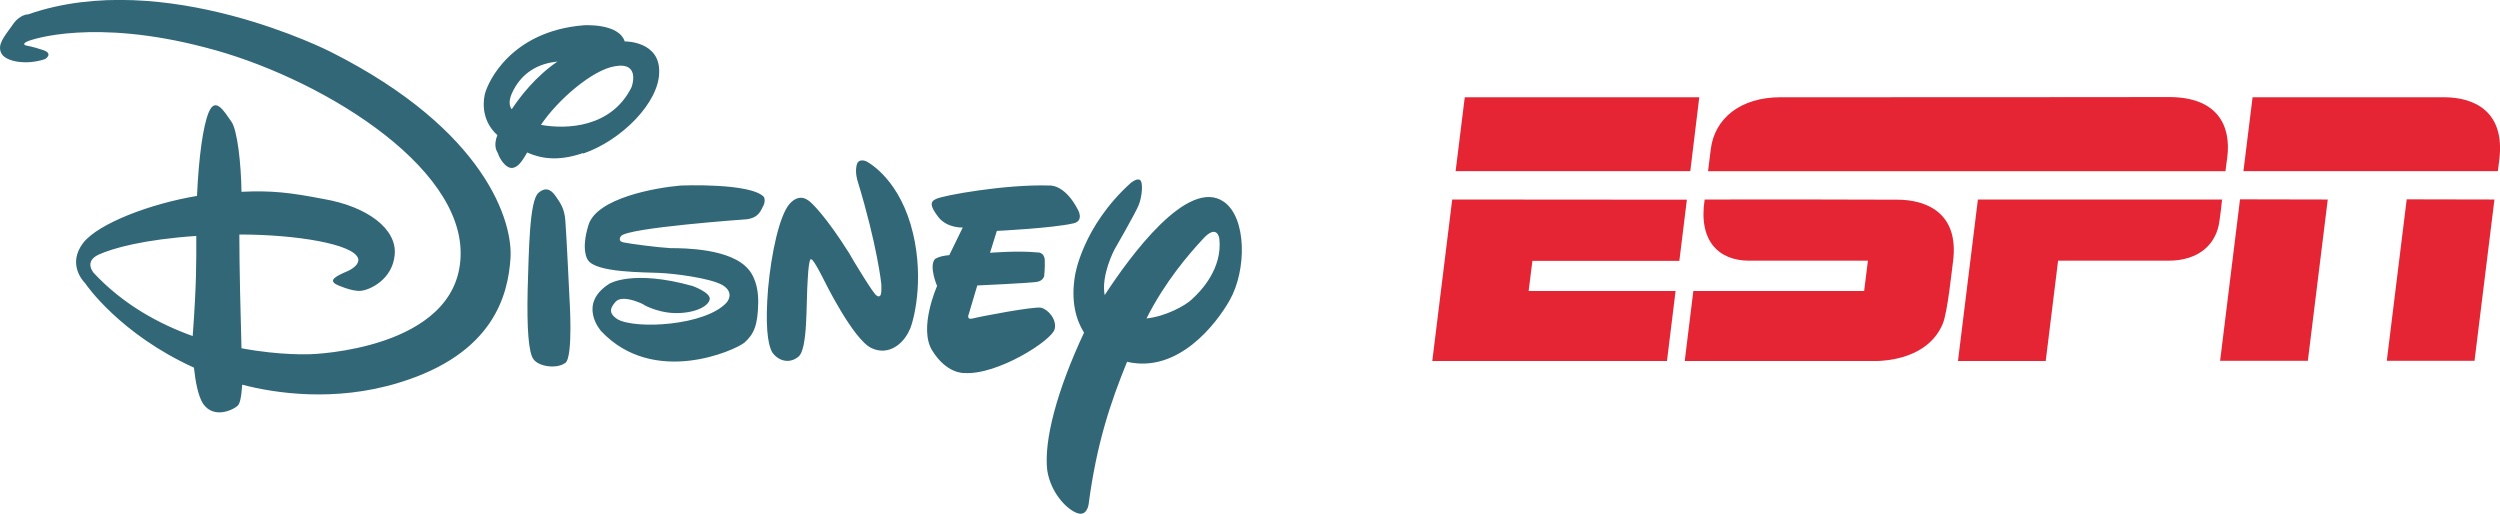<?xml version="1.0" encoding="utf-8"?>
<!-- Generator: Adobe Illustrator 27.2.0, SVG Export Plug-In . SVG Version: 6.00 Build 0)  -->
<svg version="1.1" id="Capa_2_00000150103356036200342280000017500524400321857191_"
	 xmlns="http://www.w3.org/2000/svg" xmlns:xlink="http://www.w3.org/1999/xlink" x="0px" y="0px" viewBox="0 0 1393.4 286.4"
	 style="enable-background:new 0 0 1393.4 286.4;" xml:space="preserve">
<style type="text/css">
	.st0{fill:#316777;}
	.st1{fill:#E52534;}
</style>
<g id="Capa_1-2">
	<g>
		<path class="st0" d="M598.2,124.5c-11.7,2.7-42.6,4.2-42.6,4.2l-3.8,12.2c0,0,15.3-1.3,26.5-0.2c0,0,3.6-0.3,4,4
			c0.2,4.4-0.3,9-0.3,9s-0.3,2.7-4,3.4c-4.3,0.7-33.3,2-33.3,2l-4.7,15.8c0,0-1.7,3.6,2.2,2.6c3.6-1,34-6.8,38-6c4.2,1,9,6.8,7.6,12
			c-1.6,6.3-32,25.7-50.4,24.4c0,0-9.7,0.6-17.8-12.5c-7.8-12.5,2.7-36,2.7-36s-4.7-11-1.2-15c0,0,2-1.7,8-2.2l7.5-15.4
			c0,0-8.5,0.5-13.5-5.7c-4.6-6-5-8.6-1.4-10.2c3.8-2,39-8.3,63.2-7.5c0,0,8.5-1,16,13.7c0,0,3.4,6-2.6,7.4 M507,183.7
			c-3,7.3-11.3,15-21.3,10.3c-10.2-4.8-26.3-37.6-26.3-37.6s-6-12.2-7.2-11.8c0,0-1.3-2.4-2,11c-1,13.3,0.2,39.2-5.3,43.3
			c-5,4-11,2.3-14.4-2.4c-2.8-4.7-4-16-2.4-35.7c1.8-19.7,6.3-40.7,12-47.2c6-6.6,10.8-1.8,12.6,0c0,0,7.7,7,20.7,27.7l2.2,3.8
			c0,0,11.8,19.7,13,19.6c0,0,1,1,1.8,0.2c1.2-0.3,0.8-6.7,0.8-6.7s-2.2-21.3-13.2-57.3c0,0-1.6-4.6-0.5-9c1-4,5.3-2,5.3-2
			s16.6,8,24.7,35c8,27,2.6,51.5-0.4,58.8 M425.6,114.4c-1.6,2.8-2.3,6.7-9.2,7.8c0,0-67,4.7-70.3,9.4c0,0-2.2,2.8,1.4,3.5
			c3.8,0.8,19,2.8,26.2,3.2c7.8,0,34,0.2,43.6,12c0,0,5.5,5.6,5.3,18.3c-0.2,13-2.5,17.6-7.6,22.3c-5.3,4.4-50.7,24.8-80-6.4
			c0,0-13.4-15,4.7-26.4c0,0,13-8,46.3,1.3c0,0,10,3.6,9.6,7.3c-0.6,4-8.3,8-19.5,7.8c-10.8-0.3-18.8-5.5-17.2-4.6
			c1.5,0.5-11.7-6.4-15.8-1.7c-4,4.4-3,7,1,9.7c10,5.8,49.3,3.7,61-9.4c0,0,4.7-5.3-2.4-9.6c-7-4-27.4-6.5-35.3-6.8
			c-7.5-0.4-35.6,0-39.8-7.3c0,0-4-5.2,0.4-19.4c4.6-15,37.3-20.8,51.5-22c0,0,39-1.6,46.3,6.4C425.8,109.8,426.8,111.6,425.6,114.4
			 M315,202.3c-4.7,3.5-14.7,2-17.6-2c-2.8-3.5-3.8-17.3-3.3-39c0.7-22.2,1-49.4,6-53.8c5-4.3,8-0.5,10,2.4c2,3,4.6,6.3,5,13.2
			c0.6,7,2.3,43,2.3,43s2.2,32.8-2.3,36.2 M325,85.3c-13.8,4.7-23.2,3.2-31.2-0.3c-3.5,6.3-5.6,8.2-8.2,8.6c-4,0.4-7.5-6-8-8
			c-0.8-1.5-2.7-4.2-0.4-10.3c-7.8-7-8.4-16.4-7-22.7c1.8-7.4,15-35.2,55-38.5c0,0,19.6-1.4,23,9h0.6c0,0,19,0,18.6,17
			c0,17-21,38.2-42.4,45.5 M342.8,36.9c-12.6,2-32,18.8-41.3,32.7c14.3,2.6,39.3,1.6,50.5-21C352,48.6,357.3,34.4,342.8,36.9
			 M287.5,47.9c-4,6.5-4.2,10.4-2.3,13c4.7-7,13-18,25.5-26.6C301.1,35.3,293,39.3,287.5,47.9 M628.2,201.6
			c-9.2,22.6-17,45.5-21.5,79.8c0,0-1,6.7-6.5,4.5c-5.5-2-14.5-11-16.5-23.7c-2-16.6,5.4-44.6,20.5-76.8c-4.4-7-7.5-17.4-5-32
			c0,0,4-27,31-51.4c0,0,3.2-2.7,5-1.8c2.2,1,1.3,9.6-0.5,14c-1.6,4.2-13.6,25-13.6,25s-7.5,14.2-5.4,25.3
			c14.2-21.8,46.5-66,66.5-52c12.7,9,12.7,38,3.2,54.8c-7.5,13.3-28.7,40.8-57,34.4 M670,133.7c-7.4,8-20.6,23.2-31,43.8
			c11-1.2,21.7-7.3,25-10.4c5.3-4.7,17.5-17.4,15.6-34.2C679.6,132.9,678.4,124.1,670,133.7 M222,213.4c-35.4,10.8-68.8,5.8-87,1
			c-0.5,7.4-1.3,10.5-2.5,11.7c-1.4,1.6-13,8.2-19.4-1.2c-2.8-4.5-4.2-12.6-5-20c-41-18.6-60-46-60.6-47c-1-1-10.3-10.7-1-22.7
			c8.7-10.8,37.5-21.7,63.3-26c1-22,3.4-39,6.5-46.5c3.7-9,8.4-1,12.6,5c3.4,4.5,5.5,23.8,5.7,39.2c16.8-0.8,27,0.4,45.7,4
			c24.6,4.2,41,16.8,39.7,31c-1.2,14-14,19.8-19,20.2s-13-3.3-13-3.3c-5.6-2.6-0.5-5,6-7.8c7.2-3.5,5.6-7,5.6-7
			c-2.6-8-34.5-13.3-66.2-13.3c0,17.5,0.7,46.5,1.2,63.4c22.2,4.2,38.8,3.3,38.8,3.3s81-2.3,83.3-54c2.5-51.8-81-101.4-142.5-117
			C52.8,10.3,18,21.7,15,23.2c-3.3,1.6-0.3,2.2-0.3,2.2s3.3,0.5,9.3,2.5s1.2,5,1.2,5C14.7,36.5,3,34.4,0.7,29.6
			c-2.3-4.7,1.5-9,6-15.3c4.2-6.5,9-6.3,9-6.3c76-26.5,168.8,21,168.8,21c86.8,43.8,101.6,95.3,100,115.3
			C283.1,164,275.5,197.3,222,213.4 M55,141.9c-8.6,4-2.6,10.4-2.6,10.4c16.2,17.3,36,28.2,55,35c2.2-30,2-40.7,2-55.8
			C80,133.5,63,138.3,55,141.9"/>
		<path class="st1" d="M992.4,54.2c-22.2,0-36.8,11.7-38.9,29.1c-0.5,4-1,8.1-1.5,12.1h288.4c0,0,0.5-4.3,1-7.7
			c2.2-17.6-5.3-33.6-32.5-33.6l0,0C1208.9,54.2,1004.1,54.2,992.4,54.2L992.4,54.2z M816.4,54.2l-5.1,41.2h130.8l5-41.2L816.4,54.2
			L816.4,54.2L816.4,54.2L816.4,54.2z M1255.5,54.2l-5.1,41.2h141.8c0,0,0.2-1.5,0.8-6.3c3.4-27.1-14-34.9-30.9-34.9H1255.5z
			 M1248.5,111.1l-11.1,90l48.9,0l11.1-89.9L1248.5,111.1L1248.5,111.1z M1341.4,111.1l-11.1,90l48.9,0l11.1-89.9L1341.4,111.1
			L1341.4,111.1L1341.4,111.1L1341.4,111.1z M809.4,111.2l-11.1,90h130.8l4.8-39h-81.9l2.1-16.8H936l4.2-34.1L809.4,111.2
			L809.4,111.2L809.4,111.2z M950.1,111.2c-3.6,23.5,8.2,34.1,24.8,34.1c9.1,0,66.2,0,66.2,0l-2.1,16.9h-95.2l-4.8,39
			c0,0,103.6,0,107.8,0c3.5-0.2,27.7-0.9,36-20.7c2.7-6.4,5-29.5,5.7-34.4c3.8-28.1-15.7-34.8-31-34.8
			C1049.1,111.2,966.8,111.1,950.1,111.2L950.1,111.2z M1102.4,111.2l-11.1,90h48.9l6.9-55.9h61.4c17.4,0,26.8-9.4,28.5-21.9
			c0.6-4.1,1.1-8.1,1.5-12.2H1102.4L1102.4,111.2L1102.4,111.2z"/>
	</g>
</g>
</svg>
